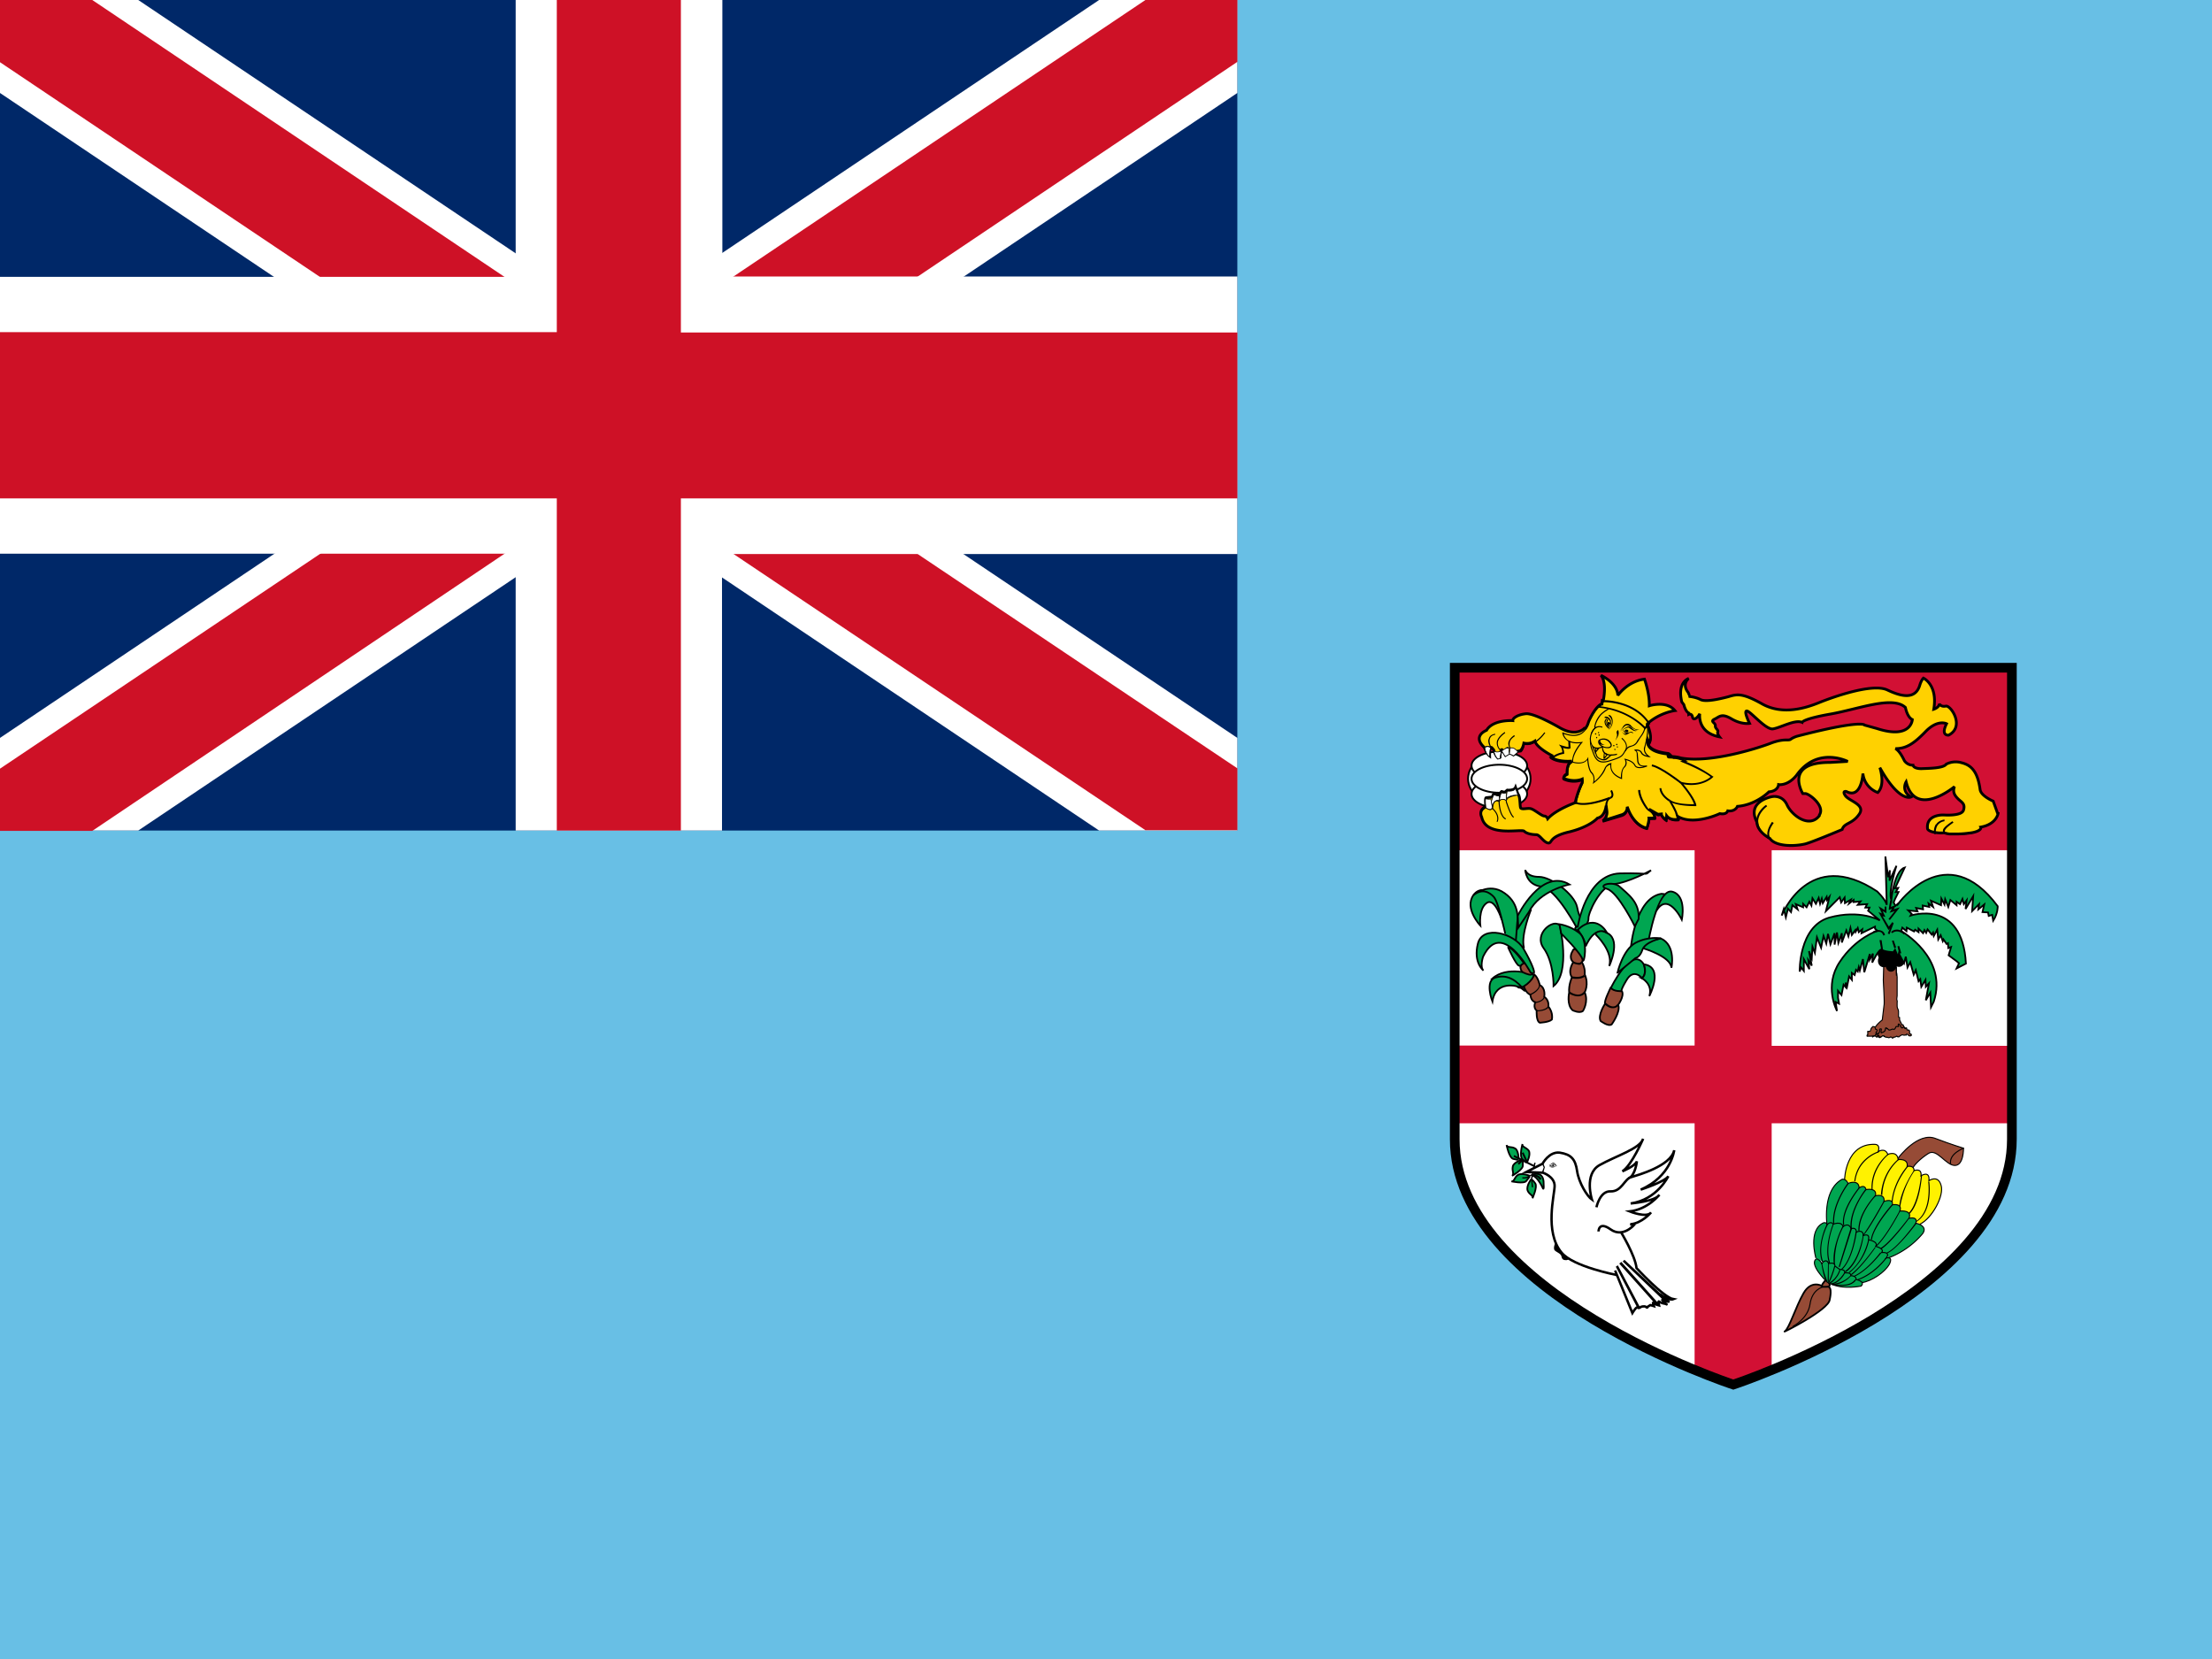 <svg xmlns="http://www.w3.org/2000/svg" height="480" width="640"><path d="M0 0v480h640V0H0z" fill="#68bfe5"/><g stroke-miterlimit="4.8"><path d="M420.9 193.2v136.4c0 44.6 80.6 71 80.6 71s80.6-26.4 80.6-71V193.2z" fill="#fff"/><path d="M490.3 241.1v61.4h-69.4V325h69.4v71.5l11.2 4.3 11.1-4.3V325H582v-22.4h-69.4v-61.4z" fill="#d21034"/><path d="M420.9 193.2H582V246H421z" fill="#d21034"/><g stroke-miterlimit="3"><g fill="#fff" stroke="#000" stroke-width=".8" transform="translate(-97 97.5) scale(.665)"><ellipse ry="11" rx="13.6" cy="192.2" cx="798.2"/><ellipse ry="6.1" rx="12.1" cy="186.5" cx="798.2"/><ellipse ry="6.1" rx="12.1" cy="198.8" cx="798.2"/><ellipse ry="6.1" rx="12.1" cy="192.2" cx="798.2"/></g><path d="M578 235.4l-1.3-3.6s-3.6-1.5-3.8-3.4c-.7-5.1-2.5-7-5.3-7.7a6 6 0 0 0-4.5.4c-.8 1.2-5 1.2-7.2 1.3-2.3 0-2.4-1-2.4-1-1.7 0-2.5-1.3-2.5-1.3-1.1-2.3-2-3.2-2.6-3.5 3 0 5.2-1.3 8.6-4.8 3.6-3.8 6.2-2.4 6.2-2.4-1.8 3.6.6 3.3.6 3.3 4.8-2.5.6-8.7-.8-8.4-1.5.3-1.9-.7-1.9-.7 0 1.1-1.6 1.6-1.6 1.6 1.2-7.1-3-9-3-9-.6.6-1 1.9-1 1.9-1.2 4.3-5.1 3.6-9.5 1.5-4.4-2-16 2.2-19.7 3.7-3.7 1.5-10.4 3.7-16.4.4-6-3.4-7.5-2.8-9.9-2.1-2.3.6-6.5 1.6-8 .8-1.6-.8-3.4-.9-3.4-.9.4-.2-.2-1.2-.2-1.2-1.9-2.5.2-4 .2-4s-3.4 1-2 6.8l.6.8s.4 1.9 1.4 2.4v.4s.9-.4 1.1.8c.3 1.2 1.6 0 2.1-1 0 0-.9 5.4 5.7 6.7 0 0-.7-.9-.5-1.4.3-.6-.8-1-.7-1.8.1-.9-1.6-1.2-.3-1.9 1.4-.6 2-1.9 5-.1 2.9 1.7 5.2 1.3 5.2 1.3s-1.8-3.6-.8-3.6 5.4 5.4 7.5 5.2c2.2-.3 6.4-2.8 8.5-1.9 0 0 .2-1 8.2-2.4 8-1.4 18-5.4 21.7-1.9 0 0 .5 2.8 2 3.5 0 0-.3 5.8-10.2 2.6l-3.6-1s-.6-1.7-19.5 3.2c0 0-1.1.3-1.9.9-.7.5-1.7-.3-5.4 1-3.8 1.5-17.8 6-26.4 4.4h0c-1.9-.6-3.6-.3-3.7-.6 0-.3 1 .1 1 .1-.6-.7-.9-.8-.9-.8-7.2-.8-6-4-6-4l.4 1c1.2-1.6-.4-5.2-.4-5.2h-.1a3.8 3.8 0 0 0 0-.3l.5-.5c3.5-2.9 7.5-3.4 7.5-3.4-2.4-3-7.4-1.4-7.4-1.4.1-3.6-1.4-7.7-1.4-7.7-4.9.6-7.7 4.7-7.7 4.7-.2-3.7-4.9-5.8-4.9-5.8 1.8 2.1.7 7.2.7 7.2h.2-.5l-.1 1.1h-.2s-1.7.6-3.7 5.2c0 0-.2 1-1 2v-.4s-2.2 3-7.4 0c0 0-7-4.1-9.6-4-2.4.2-4 1.3-3.9 2 0 0-5.7-.4-7.6 2.8 0 0-4.3 1.6-.6 5 0 0 .5 1.6 1.5 2.4 0 0-.1-3.2.7-2.3l.5.6c.1.4.5 1.6 1.2 2.3l.6-.2c0-.8.2-1.8.4-2.2h.2s0 0 0 0l1 1.6 1-.6c.6 0 1.3.5 1.3.5l1.3-1.1s0 0 0 0c1.3.2 1.7-2.3 1.7-2.3a4 4 0 0 0 3.2-.6c.5 2 5.1 4.3 5.1 4.3h.2l-.6.4c2.1 1.5 6 1.1 6 1.1-1.6.6-1.4 3.7-1.4 3.7-1 .4-1 1.3-1 1.3 3.2 1.3 5.4.2 5.4.2.1 1-.1 1.2-.1 1.2-1.3 2.7-1.9 5.4-1.9 5.4h.1v.2s-5.7 2-8.1 4.7c0 0-.3-.8-1-.8s-2.8-1.8-3.8-2.1c-1-.3-2.5.3-3-.2-.3-.4-.1-3.5-.8-4h0l-.7-2c-.4 1-2.4.8-2.4.8l-.7.6a3 3 0 0 1-.9-.2c-.2 0-.4.6-.5 1.2l-.3.2v-.6c-.3.3-1.1-.1-1.4-.1-.2 0-.4.4-.5.9l-1.8.2c-.4.1-.1 2.5-.1 2.5-2.3 1.2-1.2 3.1-1.2 3.1 1.3 6 11.5 3.3 12.3 4.1.8.8 2.6 1 3.5 1 1 0 2.1 2.2 3.4 2.4 1.3.2 0-1.8 6.1-3.2 6.1-1.5 8.2-4 8.2-4 1.9-.4 2.4-2.7 2.5-3.6l.2 1.4c.3 2.1-1.2 3-1.2 3l5.3-1.7c2-.5 1.8-2.4 1.8-2.4 2 5.8 5.7 6.2 5.7 6.2.7-2.2.6-2.9.6-2.9h1.7c0-1.3-1-2.2-1.7-2.6l2.6 1.5 1-.1c0 .9 1.4 1.7 1.4 1.7l.1-1.2c1.2 1.6 3.4 1 3.4 1a7.3 7.3 0 0 0-.2-.8c4.7 2.8 12.2-.8 12.2-.8 2 .4 2.3-.8 2.3-.8 2.2.3 2.8-1.3 2.8-1.3 5.4-.4 9.1-4.2 9.1-4.2 2.7-.2 2.8-2.1 2.8-2.1s2.6.5 5.2-2.7c6-8.5 14.8-4 14.8-4l-5.1.3c-13.5-.1-7.9 9-7.9 9h.8c1.3.2 5.7 3.7 4 6.2v.2c-2.8 3.7-7.8.1-9.3-3-1.4-3.2-4.4-2.5-4.4-2.5s-7.5 1.3-4.4 7.3h0c.1 1.5 1 3.2 3.8 4.8 1.5 2.2 6.5 2.4 10.1 1.6 1.8-.4 10.8-4.2 10.8-4.2.6-2 2.9-1.5 4.9-4.4 2-2.8-2.9-3.8-4-5.4-1-1.5.3-1.2.3-1.2 4.4 2.3 4.8-5.2 4.8-5.2a6.6 6.6 0 0 0 4.3 5.5c2.3-2.3.6-7.2.6-7.2 5.7 10.2 9 8.5 9 8.5-3-1.8-1.4-4.4-1.4-4.4 2.7 10.8 14 1.4 14 1.4-.6 1.5 0 2.5 1 3.5s2.2 1.4 1.6 3.3c-.5 1.8-5.7 1.4-5.7 1.4s-5.2-.3-4.7 4c.3 1 3.6 1.4 5 1.1 0 0-.6.1 1.3.4h2.2c2.1 0 4.5-.4 4.5-.4 2.9-.6 2.4-1.6 2.4-1.6 4.5-.8 5-3.9 5-3.9z" fill="#ffd100" stroke="#000" stroke-width=".8"/><path d="M429.6 216.7s.3-.5.7-.6c.4 0 .8.2 1.2.8l.3-.2s-1.2-1.8-.7-3c.2-.6.7-1 1.5-1.1v-.3c-1 .2-1.6.6-1.8 1.3a2 2 0 0 0-.2.7c0 .6.2 1.2.5 1.7-.3-.2-.6-.2-.8-.2-.5 0-.7.4-.8.6zm141 24c-3 .5-7.5.7-7.9-.2 0-.2 0-.8 2.5-2.5l-.3-.4c-2.1 1.4-3 2.3-2.7 3 .7 1.8 7.2.8 8.5.6zm-58.4 1.7c-.7-1-.3-2.5 1-4.3l-.5-.3c-1.4 2-1.7 3.7-1 5z"/><path d="M508.1 237.8c0 1.9 1.4 3.6 3.9 5.1l.3-.4c-2.4-1.5-3.6-3-3.6-4.7-.1-2.5 2.5-4.5 2.6-4.5l-.3-.4c-.2 0-3 2.1-2.9 5zm52 .7c-.8 1.3-.5 2.8-.5 2.8h.5c0-.1-.2-1.4.5-2.5a3 3 0 0 1 2-1.2v-.5c-1.1.2-2 .7-2.4 1.4zM441 215.1h-.2v.2s-.2 1.6-1 2c-.2.2-.4.2-.6 0l-1.3-.7c-.2-.2-.4-.3-.8-.2a1.8 1.8 0 0 1-.3-1.4c0-.7.6-1.4 1.5-2l-.2-.3c-1 .7-1.6 1.5-1.7 2.3 0 1 .5 1.6.5 1.6v.1h.2c.3-.2.3 0 .6.2l1.4.8h1c.7-.5 1-1.9 1-2.2 3.2.7 5.9-3.3 6-3.5l-.3-.1s-2.7 4-5.8 3.2z"/><path d="M433.1 214.5c-.1.7 0 1.3.4 2 .3.5.7.8 1 .9.5 0 .8-.3 1.2-.6.2-.2.4-.4.6-.4l.3.2.2-.2-.5-.3c-.3 0-.6.2-.8.5-.3.3-.6.5-1 .5-.2 0-.5-.3-.8-.8-.3-.5-.4-1.1-.3-1.7.4-1.4 2.1-2.5 2.1-2.5l-.1-.3c-.1 0-1.9 1.2-2.3 2.7zm-4.4 20.7c.1-.6.6-1 1.3-1.4-.2 0 .6.6 1.3.6l.5-.3c.2.2 1.4 1.3 1.4 2.7 0 .3 0 .6-.2.9l.3.1c.9-2.1-1.4-4-1.4-4h-.2l-.4.3c-.6 0-1.3-.6-1.3-.6-1 .4-1.4 1-1.6 1.6zm10.3-5.4c-.7.1-2.5.5-3.1 1.4-.2.4-.3.8-.1 1.2l.2.6c.6 1.6 1.2 3.2 1.9 3.6l.1-.3c-.5-.3-1.2-2-1.7-3.4l-.2-.6a1 1 0 0 1 0-1c.5-.7 2.2-1 3-1.2.4 0 .5 1.6.6 2.5h.3c-.1-1.4-.3-2.8-1-2.8z"/><path d="M433.9 231.4a1 1 0 0 0-.3.9c0 .1.2 4 2 4.8l.1-.3c-1.6-.7-1.8-4.5-1.8-4.6 0 0 0-.4.2-.6.3-.3.8-.3 1.6 0l.1-.4c-.9-.2-1.5-.2-1.9.2z"/><path d="M432.4 231.7c-.8.6-.7 2.2-.7 2.3h.3s0-1.6.6-2c.3-.2.6-.2 1 0l.1-.4c-.5-.2-1-.1-1.3 0z"/><g transform="translate(-97 97.5) scale(.665)"><path d="M862.3 169.5s1.3 3 1.3 5.3c0 .4-.2.7-.3 1l-.5-1.3-.3 1s-.6 1.4.3 2.9c1.2 2 4.2 3.2 9 3.7v.1l-.4.1-.2.2v.4c.2.5.7.5 1.8.5l.7.1.6.2-.1-.1c1 0 2.3.3 3.6.8l-1 .2 1.1.5c.1 0 8.7 3.5 12.2 6.3-1 .9-5.3 4-12.7 2.2l-1.3-.3.9 1s4.9 5.6 5.9 9c-1.7 0-8.2 0-10.5-2l-.5.5s3 4.6 3.8 8.1c-1 .2-3 .2-4.3-1.4l-.6-.7-.3 2c-.6-.5-1.4-1.1-1.4-1.9v-.4l-1.8.3-3.8-2.3a8 8 0 0 0-.6-.4l-.4.7.6.4c.8.5 2.2 1.6 2.3 3.1l-2.5.2v.4c0 .3 0 1.4-.8 3.8-1.1-.3-5.3-1.8-7.8-9l-.8.3v.2c0 .7-.2 2.3-2.4 2.9l-6.5 2c.4-.7.8-1.5.8-2.8v-.8c-.2-1-.2-1.9-.2-2.6 0-1.5.3-2.4 1.4-3l-.4-.8c-.1 0-9.6 3.9-14.3 2.3.2-1 1-4.2 2.6-7.6l-.2.2c.3-.2.6-.6.3-2.2v-.5l-.5.2s-3 1.4-7.4-.2c0-.4.3-1 1.2-1.4l.3-.1v-.3-.5c0-1.2.1-4 1.8-4.6l-.2-.8s-5.1.4-8.2-1.3c.8-.6 2.5-1.6 4.5-1.9h.3v-.4-.2a6 6 0 0 0-.5-2c1.2.3 2.6.6 3.1.2l.2-.1-.2-3.1h-.8l.1 2.6c-.5 0-1.7-.3-3-.7l-1.2-.4.8 1c.6.9.7 2 .7 2.4-2.8.5-5 2.3-5 2.3l-.5.4.5.3c2.4 1.6 6.1 1.8 8 1.7-1 1.3-1.3 3.5-1.3 4.5v.4a3.1 3.1 0 0 0-1.5 2.2v.3l.2.1a11 11 0 0 0 7.9.5v.9c-2 4.3-3 8.3-3 8.3v.4h.3c3.9 1.6 10.7-.5 13.8-1.5-.4.6-.7 1.4-.7 2.4a21.3 21.3 0 0 0 .3 3.4c0 2.3-1.5 3.2-1.6 3.2l.3.8 8-2.4c1.8-.5 2.5-1.6 2.8-2.5 3.1 7.4 8 8 8.3 8.1h.3l.1-.3c.8-2.2 1-3.4 1-4a439.6 439.6 0 0 0 2.4-.1v-.4-.1c0-.7-.1-1.3-.4-1.8l1.4.8 1.3-.2c.3 1.3 1.9 2.4 2.1 2.5l.5.3.3-1.7c2 1.7 4.7 1.2 4.9 1.2l.3-.1v-.4a23 23 0 0 0-3.3-7.6c3.5 1.6 9.8 1.5 10.2 1.5h.4v-.5c-.6-2.8-4.2-7.3-5.6-9 8.2 1.5 12.6-2.8 12.8-3l.3-.3-.4-.2a54.2 54.2 0 0 0-11.6-6.3l.9-.2-1-.5a13 13 0 0 0-5.8-1.4c-1-1.2-1.5-1.3-1.6-1.4-5.6-.6-7.6-2.1-8.4-3.3v-.3l.2-.3c.5-.7.7-1.6.7-2.6 0-2.6-1.3-5.5-1.3-5.6l-.8.3z"/><path d="M836.8 167.9s-.6 3-3.2 4.5c-2 1-4.5 1-7.6-.3l-.4-.1v.4a5 5 0 0 0 2 3.1c1.3 1.1 3.4 1.5 5.9 1.2-.9 1-3.6 4.5-3.6 7.8v.6c.4.2 4.6 1.4 6.6-1.1 0 1 .4 4.5 1.7 5.8.8.8 1 1.8 1 2.7 0 .8-.2 1.4-.2 1.4l-.2.6.5-.4c.2-.1 4.1-3 5.3-6.7 0 0 .7-1 1.9-1.3v.5c0 1.5.6 4.1 4.8 5.7l.3.1v-.3a7.1 7.1 0 0 1 0-.8c0-1 0-3 1.1-4 .7-.6.9-1.4.9-2 0-.5-.2-1-.3-1.2.9.2 2.9.8 3.7 2.4 1.2 2.2 5.3.4 5.5.4l-.1-.5s-1.8.4-2.9-.3c-.4-.4-.7-.9-.8-1.6l-.2-2.3c0-1-.2-1.7-.7-2.2.5 0 1.6 0 2 1 .8 1.6 3.3 1.7 3.4 1.8h.9l-.7-.5s-2.2-1.4-1.8-3.3l.3-1.4c.6-2.5 1.6-6.6.7-9.2l-.4.2c.2.6.3 1.4.3 2.2 0 2.2-.6 5-1 6.7l-.4 1.4a2.6 2.6 0 0 0 0 .5c0 1.3.7 2.2 1.4 2.7-.8-.1-1.8-.5-2.2-1.3-.6-1.3-2.2-1.4-3-1.3l-.5.2.4.3c.8.4.8 1 .8 2.3l.2 2.3c.1.8.5 1.4 1 1.8.6.4 1.2.4 1.7.5-1.2.3-2.9.5-3.5-.6-1.1-2.2-4.3-2.7-4.4-2.8h-.5l.3.4s.3.6.3 1.4c0 .5-.2 1.2-.7 1.7-1.1 1.2-1.3 3.2-1.3 4.3v.4c-3.6-1.5-4.2-3.7-4.2-5v-1l.2-.3h-.4c-1.7.3-2.4 1.8-2.5 1.8a15 15 0 0 1-4.7 6.2 6.9 6.9 0 0 0 .1-1c0-.9-.2-2-1-2.9-1.5-1.4-1.7-6-1.7-6v-.8l-.4.7c-1.6 2.8-6.2 1.4-6.2 1.4-.2-3.5 3.8-8.1 3.9-8.2l.4-.4h-.6c-2.7.4-4.8 0-6.2-1a4.6 4.6 0 0 1-1.6-2.5c3 1.1 5.6 1.2 7.6.1a7.4 7.4 0 0 0 3.4-4.8c3-6.6 5.5-7.7 5.5-7.7l-.1-.4c-.1 0-2.8 1-5.8 8z"/><path d="M843.5 158h-.2l-2.4 3.3h.7c12.8 1.3 19.6 9 19.7 9.2l.3.3 2.3-2.5-.2-.3c-6.5-10.2-20.1-10-20.2-10zm.2.9c1.6 0 13.2.3 19.2 9.3l-1.3 1.4c-1.4-1.4-8-7.6-19.3-8.9a631.2 631.2 0 0 1 1.4-1.8z"/><path d="M841.6 164.8a11 11 0 0 0-2.1 4.8l.1.4a7.3 7.3 0 0 0-2 5.5c0 1.3.2 2.6.6 3.8l.3.7c1.2 3.4 2.3 6.4 7.8 4.6 5.2-1.6 5.4-2 6.7-4.2l.4-.5c.7-1.2 1.5-1.4 2.3-1.7 1-.3 2-.6 3-2.4l.8-1.3c1-1.3 2.2-3 2.3-5h-.4c-.2 1.9-1.3 3.5-2.2 4.7l-1 1.4a3.7 3.7 0 0 1-2.6 2.2c-.9.2-1.8.5-2.6 1.8l-.4.6c-1.2 2.1-1.4 2.4-6.5 4-5 1.6-6-1-7.2-4.4l-.3-.7c-1.4-3.8-.3-7.6 1.6-9l.6-.5-.8.1v-.1c0-.7.6-2.6 2-4.5 1.1-1.6 3.9-3.1 3.9-3.1l-.2-.4c-.2 0-2.9 1.6-4.1 3.2z"/><path d="M839.2 178.7c.9.6 2.1.5 3.7 0 0 .5 0 1.7 1 2.5 1.1 1 3 1.2 5.5.6v-.5c-2.5.6-4.2.4-5.2-.5s-.9-2.4-.9-2.4v-.4l-.3.1c-1.5.7-2.7.7-3.6.2-1.5-1-1.4-3.8-1.4-3.8h-.4s-.1 3 1.6 4.2z"/><path d="M842 175c-.6.1-.8.7-.8 1.1v.3c.2 1.2 1.5 2 2.6 2.3 1.2.3 2.6.4 3.1-.4.2-.2.4-.7 0-1.6-1.8-3-4.7-1.8-4.8-1.7zm2 3.3c-1-.3-2.2-1-2.3-2 0 0-.1-.7.5-.9.1 0 2.6-1.1 4.2 1.6.3.5.3.8.1 1-.3.5-1.4.6-2.5.3zm-2-3.3zm1.7 6c-.3 2.5-.2 2.6 0 2.6h.2l.2-.2 1.4-1.9-1.8-.8v.3zm.4.4l.7.3-.8 1.1v-1.4zm-4.2-2.4l-.1 2.3 2-2.4-2-.2v.3zm.4.2h.6l-.6.8v-.8z"/><path d="M838.5 178.2s1.5 2.9 1.8 4c.1.6 1 1.4 2 1.7 1 .4 2 .4 2.7-.1l1.3-1.1c.4-.5.6-.6 1-.5v-.5c-.6 0-.9.2-1.3.6l-1.3 1c-.8.6-1.7.4-2.2.2-1-.3-1.7-1-1.8-1.5-.3-1-1.7-3.9-1.8-4l-.4.2zm2-8.6c-1.7.7-2.4 2.7-2.4 2.8l.4.1s.7-1.8 2.1-2.5a3 3 0 0 1 2.4 0l.1-.4c-1-.4-1.8-.4-2.7 0zm10.8 5.2c.2 0 3.2 2.4 1.5 5.2l.3.2c2-3.1-1.5-5.8-1.5-5.8l-.3.4zm-9.2.4s-.4 1.7 2 2.3c0 0-2.3 0-2.4-.6-.2-.6 0-1.9.4-1.7zm7.5 2c0 .2-.2.4-.3.4a.3.3 0 0 1-.3-.3c0-.2.2-.3.3-.3.1 0 .3.1.3.3zm.2 1.2c0 .1 0 .2-.2.2a.3.3 0 0 1-.3-.2.3.3 0 0 1 .3-.3c.1 0 .2.1.2.3z"/><circle r=".3" cy="177.8" cx="848"/><path d="M848.8 179.4a.3.3 0 1 1-.6 0c0-.1.1-.2.3-.2l.3.2zm-7.1-7.3a.3.3 0 0 1-.6 0c0-.1.1-.2.3-.2.1 0 .2 0 .2.2z"/><circle r=".3" cy="173.2" cx="841.6"/><circle r=".3" cy="172.7" cx="840.1"/><path d="M840.8 174.3a.3.3 0 0 1-.2.3.3.3 0 0 1 0-.6.3.3 0 0 1 .2.3zm4.8-9.6s3.5 2.2.1 6.3c0 0 1.7-1.3 1.8-3.4.2-2.1-1.2-3.8-2-2.8zm13.5 5.9c-1.2.6-2.8-.5-3.6-1.5-.8-1-2.5-1.3-3.6.6-1 1.8-2.5 2.5-2.5 2.5s1.5-.9 3-2.5 2.4-.3 3.8.5c1.5.8 1.8 1 2.8.5v-.1z"/><path d="M858.8 170.9c-.5.3-1.3.6-2.2-.1-1-.8-1.7-1.7-2.8-1.2-1.2.6-3.3 2.2-3.3 2.2s3.5-2.4 4.1-1.8c.7.5 2.3 1.8 3.2 1.4l1-.5z"/><path d="M856.1 172.3c-1.1-.8-2.2 1-3.1.8-1-.2-1.7-1.8-1.7-1.8s.8 1.7 2 1.3c1.3-.4 2.1-1.2 2.9-.6.7.6-.1.3-.1.3z"/><path d="M854.4 172.6c-2.2.2-2.4-1.8-2.4-1.9 0 0 .7 1.8 2.6 1.5l-.2.4z"/><path d="M854.3 171.2c.1.5.1.8-.5.8s-1-.2-1-.8c0-.6 1.4-.4 1.5 0zm-7.8-3c0 .3-.4.6-.7.6-.4 0-.5-.2-.5-.6 0-.4 0-.7.5-.7.3 0 .7.3.7.7z"/><path d="M844 165.7s3.8 0 2 4.7c0 0 1.4-2.3.5-4-1-1.6-2.3-1.2-2.3-1.2s-.4.3-.2.5z"/><path d="M844 167.6c0 1 .6 1.9 1.8 2.9l.3-.4c-1.1-.9-1.7-1.7-1.7-2.5s.6-1.3.6-1.3l-.3-.3s-.7.6-.8 1.6z"/><path d="M844.8 168.4c.1.5.5 1 1.2 1.2l.2-.4c-.5-.3-.9-.6-1-1-.2-.8.4-1.7.4-1.7l-.4-.3s-.7 1.2-.4 2.2zm5.1 2.6s.7 1.5-.3 3.1l-1 1.6s1.2-2.3.7-3.2c-.4-1 .6-1.5.6-1.5zm14.6 15.8c3.8.7 12.5 7.5 12.5 7.5l.5-.6c-.3-.3-8.9-7-12.9-7.7l-.1.8zm3.4 9.5c.2 3.5 4 5.6 4 5.7l.5-.7s-3.5-2-3.7-5h-.8zm-9.3.8c0 3.8 3.6 8.4 3.8 8.6l.6-.5s-3.5-4.6-3.5-8.1h-.9zm-12.1.4c.6 1.3.6 1.9.4 2.2-.2.4-.6.4-.6.4l.1.8c.3 0 .9-.2 1.2-.8.4-.7.3-1.7-.4-3l-.7.4z"/></g><g fill="#fff" stroke="#000" stroke-width=".2"><path d="M429.6 216.3s.1 1.7 1.4 2.7c0 0-.1-1.8.3-2.6 0 0-.7-.8-1.7-.1zm2.6 1s.3 1.6 1.2 2.3l.6-.1s.2-2 .5-2.2c.3-.2-1.3.7-2.3 0z"/><path d="M434.5 217.3l1 1.6 1.2-.7-.2-1.8s-.7-.2-2 .9zM439.2 217.6l-1.3 1.1s-.7-.5-1.2-.5l.2-1.7s1-.7 2.3 1.1zm-9.3 16s-.3-2.4 0-2.5c0 0 1 .3 1.4 0 0 0 .5 1.8.4 2.6-.2.8-1.1.5-1.8 0zm6-2.4s-.1-2 .3-2.3c0 0 1.9.2 2.3-.8l.7 2s-2.1-.3-3.4 1z"/><path d="M433.8 231.5s.3-2 .7-2.1c0 0 1 .3 1.3-.1v2.6s0-1.1-2-.4zm-2.3.4s.5-1.9.8-1.9 1 .5 1.5.2v1.3s-1.8-.3-2 2l-.3-1.6z"/></g></g><g fill="#00a651" stroke="#000" stroke-width=".8"><path d="M461.7 270.4s5.2 4.9 3.9 9.1c0 0 3.4-7.2-.3-9.4-3.6-2-3.7-.4-3.6.3z" stroke-width=".5"/><path d="M455 275.2s-1.3 1.8.2 3.2c0 0-1.7 2.4-.4 4.4 0 0-1 2.1-.8 4.4 0 0-.8 3.5 1 5.1 0 0 2 1 3 .2 0 0 1.7-2.7.5-5.4 0 0 1.3-2.3 0-5.2 0 0 .3-1.6-.8-3.5 0 0 .7-1.2.1-2.2 0 0-2.5-2.7-2.8-1z" fill="#964b36" stroke-width=".5"/><path d="M456.5 269s-6.2-12-10.6-12.5c-4.4-.5-4.6-4.8-4.6-4.8s.5 2 4 2 10.2 5 11 8.7c.7 3.7 1.5 3.2 1.5 3.2l-1.3 3.4z" stroke-width=".5"/><path d="M456.5 268.1s2.3-15.1 12.2-15.4c9.9-.2 6.6.8 9-.9 0 0-6.6 3.6-10.8 4-4 .6-7.5 8.6-7.3 10 0 1.6-2.3 4.5-3.4 3.5-1.2-1 .3-1.2.3-1.2z" stroke-width=".5"/><path d="M458.8 273.8s2.3-6 6.1-4c0 0-3-5.8-8.4-.8 0 0 2.4 3.3 2.3 4.8zm-7.5-6s3.2 13.4-1.8 17.5c0 0 .1-6.9-2.9-11-3-4.2 3-8.7 4.7-6.5z" stroke-width=".5"/><path d="M451.7 270.1s5.8 5.7 6.2 7.6c.4 1.8 1.8-5.7-1-7.8-2.7-2.1-5.7-2.5-5.7-2.5l.5 2.7z" stroke-width=".5"/><path d="M440.8 285s.5 2.3 2 2.8c0 0 0 1.7 1.4 2.2 0 0-.7 1.5.4 2.4 0 0-.2 3 .9 3.5 0 0 2.6-.1 3.5-.9 0 0 .5-1.9-1-3.8 0 0 .3-1.8-1.2-2.8 0 0 .5-2.5-1.3-3.4 0 0-.4-2-1.5-3 0 0-2.2 3.2-3.2 3z" fill="#964b36" stroke-width=".5"/><path d="M443.7 282s-7.7-2.8-12 1.2c0 0 6.6 1 7.4 2.3.8 1.3 4.9-2.2 4.6-3.5z" stroke-width=".5"/><path d="M441.3 286.8l-1.3-1c-.8-.6-7.3-2.3-8.2 4 0 0-2.4-6.2 1-7 3.5-1 6.2 1 8.5 4m-5-12.8s2.3 5.2 3.2 5.4c.9.3 1.5-.6 1.5-.6s-3.1-4.6-4.8-4.8zm-1.8-7.9s-2-6.6-4.4-4.8c-2.4 1.7-1.8 6.5-1.8 6.5s-4.7-5-2-8.8c2.8-3.9 8.2.4 8.2 7.1z" stroke-width=".5"/><path d="M439.9 279.8s0 1.2.9 1.6c.8.4 2.5 1 2.5.3 0-.8-1.3-3.7-1.8-3.3-.5.4-1.4.4-1.6 1.4z" fill="#964b36" stroke-width=".5"/><path d="M438.4 272s-.3-5.7 3.5-7.9c0 0 .7.2 1.1-1 0 0-3 7.3-2.1 11l-.1.4" stroke-width=".5"/><path d="M439.1 265s6.8-14 15-9.1c0 0-8.6 1.7-11.7 7.9l-3.1 4.6-.2-3.4z" stroke-width=".5"/><path d="M435.5 270.1s-2-9.3-3.3-10.6c-1.2-1.3-3.3-2.6-5.9-.5 0 0 4.4-3.9 9-.6 4.7 3.2 3.7 8.4 3.7 8.4l-.5 6.5-3.1-2.9" stroke-width=".5"/><path d="M442.8 281.3s-8.3-15.7-13.7-4.5c0 0-1 2.9.1 4 0 0-3-2.3-1.6-7.8s10.5-3 13.2 1.5c2.6 4.5 3.3 6.8 3 7-.4.3-1-.2-1-.2zm23.3 4.5s6-12.4 9.5-6.8c0 0 1 2.8-.5 4 0 0-2.4-3-4.5.6-2.1 3.5-1.3 3.2-1.3 3.2s-2.2.6-3.2-1z" stroke-width=".5"/><path d="M475 283s3.3 1.7 2.2 5.2c0 0 4.4-8.4-1.6-9.2 0 0 1.1 2.7-.5 4zm.5-8.6s7.9 2.3 8.1 5.6c0 0 1.4-6.5-3.1-8.5 0 0-5.4 1-5 3z" stroke-width=".5"/><path d="M479 264c3.4-6.6 7.6 2.1 7.6 2.1s1.5-6.9-2.7-8.1c-4.3-1.3-7 14.6-7 14.6l-5 1.2s1.3-14 8.8-15.2l1 .1" stroke-width=".5"/><path d="M473 268s-4.8-9.8-8-10.8c-3.3-1 1.7-2.5 3.7-.6s5.8 4.3 5.4 9.3L473 268zm-5 13.4s1.5-6.6 5.2-8.6c3.8-2 7.3-1.3 7.3-1.3s-4.5 1-5.3 3.3c-.7 2.2-2 2.4-2 2.4l-5.1 4.2z" stroke-width=".5"/><path d="M466 285.8s-2 4-1.6 4.6c0 0-2.2 3.3-1.3 5 0 0 2.2 1.7 3.2 1 0 0 2.7-3.7 1.9-5.7 0 0 1.8-2.4 1.1-3.9 0 0-2.6.1-3.2-1z" fill="#964b36" stroke-width=".5"/><path d="M455 278.7c.2 0 1.5.6 2.3.4l.6-.6-.5-.2c-.3.6-1.7.1-2.1-.1l-.3.5zm-.2 3.8v.6s2.6.5 3.8-.6l-.4-.4c-1 .9-3.3.4-3.4.4zm-.6 4.5l-.3.4s3 2.1 4.9-.2l-.5-.3c-1.5 1.9-4 .1-4.1 0zm-11.5.6l.1.3c.1 0 2.6-1 2.8-2.9h-.3c-.1 1.6-2.6 2.6-2.6 2.6zm1.4 2.3v.3c.2 0 2.5-.2 2.9-1.8h-.3c-.4 1.3-2.5 1.5-2.6 1.5zm.5 2.4v.3c.1 0 2.7.1 3.6-1.3l-.3-.2c-.8 1.3-3.3 1.2-3.3 1.2zm19.6-1.7c.1 0 1.2 1.2 2.5 1.1.7 0 1.2-.3 1.7-.8l-.4-.4c-.4.5-.8.7-1.3.7-1 0-2-1-2-1l-.4.4z" fill="#000" stroke="none"/></g><g fill="#964b36" stroke="#000" stroke-width=".3"><path d="M542 299.8a1.1 1.1 0 0 0-.3.3l.4-.3zm9.3-2.3c-.1-.2-.2-.1-.3-.2l-.4-.8h-.3l-.7-1.4a.4.4 0 0 0 0-.3 7.6 7.6 0 0 0 0-.4s-.2 0-.3-.2v-.6-.5-.5l-.1-.5c-.2-.3-.3-.7-.3-1.1v-1c.1-.4-.1-.6-.1-1l.1-.9V287v-1-.3V284.7v-.5-.5-.5-.5l-.1-1-.1-.4v-.5-.5-.6 2.6l-.2-4.3-3.4-1.5-.2 7c0 .8.4 6.6.2 7.4l-.5 4.2s-1.6 1.2-2.2 2.4c-.7 1.3-.5 1.8-.7 1.8l1.5-.3-1.1.8a.7.7 0 0 1 .7.1l.2.2.2-.2c.3 0 .5.4.7.3l.4-.2.2-.4c.1-.1.3 0 .4 0h.7c.3 0 .6-.5.9-.7.2-.2.4-.3.7-.3.3 0 .6.3 1 .3.2 0 .3 0 .5-.2l.4-.6.8-.1.4.1h.6l.3.2.2-.4-.1-.4z"/><path d="M544.5 299.7h.6v.2a.2.2 0 0 0 .2 0l.3.2h.4l.3.1c.2.1.4 0 .6-.1.2-.2.3 0 .6.2.1.1.1.1.2 0l.1-.2h.3l.3-.1.4-.2.3.2a.7.7 0 0 1 .3 0c.1-.2.5-.3.7-.5.3-.2.5 0 .7 0h.3c.1-.1.3 0 .4 0 0-.1 0-.2.2-.3.2 0 .5.4.7.5.1 0 .7.1.6-.3 0-.4-.4-.1-.5-.4v-.6c0-.2-.2-.4-.3-.4-.2 0-.3.1-.4 0l-.2-.6-.3.2c-.2 0-.2-.1-.3-.3-.3-.4-.4.2-.7.1-.2 0-.4-.5-.5-.7-.1-.1-.3-.5-.5-.4-.2.1 0 .5 0 .7h-.5c-.2 0-.2 0-.3.2-.2.4-.3.7-.7.6-.1 0-.3-.1-.4 0l-.5.2a1 1 0 0 1-.4 0l-.4-.4a.2.2 0 0 0-.2 0 8.7 8.7 0 0 0-.1-.2c-.3 0-.2 0-.3.3l-.1.5-.3.3-.4.2c-.2 0-.4.3-.4 0-.2-.5.3-1.1-.2-1-.1 0-.2 0-.3.2v.7c-.1.3-.7.8-.6 1 0 .3.4 0 .4 0l.2.4c.2.3.7-.4.7 0m-2.1-2.7v-.2l-.5-.1-.4.4c-.3.4-.2 1-.6 1h-.5v1s-.2 0-.2.2c-.1.3.2.2.3.2h1l.6-.1c.2 0 .4 0 .5-.2a2.2 2.2 0 0 0 .2-.4v-.4c0-.2.3-.2.3-.4.1-.7-.6-.2-.5-.9"/></g><g stroke="#000" stroke-width=".5"><path d="M550.8 277.9c0 .9-.6 1.6-1.4 1.6-.7 0-1.4-.7-1.4-1.6 0-.9.7-1.6 1.4-1.6.8 0 1.4.7 1.4 1.6zm-4.5-2c0 .9-.6 1.6-1.4 1.6s-1.4-.7-1.4-1.6c0-1 .7-1.6 1.4-1.6s1.4.7 1.4 1.6z"/><path d="M548.7 276.5c0 1-.6 1.6-1.4 1.6-.8 0-1.4-.7-1.4-1.6 0-.9.6-1.6 1.4-1.6.8 0 1.4.7 1.4 1.6z"/><path d="M546.4 278c0 1-.6 1.6-1.4 1.6-.8 0-1.4-.7-1.4-1.6 0-.9.6-1.6 1.4-1.6.8 0 1.4.7 1.4 1.6z"/><path d="M548.5 279.3c0 .8-.6 1.6-1.4 1.6-.7 0-1.3-.8-1.3-1.7 0-.9.6-1.6 1.3-1.6.8 0 1.4.7 1.4 1.6z"/></g><path d="M549.2 261.5s13.9-19.4 28.8.7c0 0 .1 2-1.3 4.2l-.3-1.7-1 .3-.2-1-1.6-.1.5-2.2-1.7 1.4.2-1.5-2 2 .3-4.3-2.2 3.7.3-2.5-.8 1.1-.4-1.5-.7 1.5-1-.7v1l-1.8-1.5-.6 2-.9-2.2-.2 1.5-.9-1.7-.1 1.9-2.9-1.3.6 1.8-1.3-1 .2 1-1.9-.4.1 1.1-2-.4.4 1-2.7-.3 1 1-.3.5s15-5 16 13.9l-2.7 1.4.7-1.5-.7-.6-2.3-1.7.7-2.4-.8.3-.1-1.4-.4.2-.9-1.3-.2.5-.6-1.7-.7 1.2-.3-2.8-1 1.8-.2-1-.4.6-1.2-1.5-.4 1-.5-.8-.4.9-1.3-1.3v1l-1-.7-.3.5-2.1-1.1-.1 1-1.2-1-.3 1s13.6 7.7 9.4 20.4l-.8 1.6-.2-4.2-1.3 2.2.9-4.9-.9 1-.1-2-1.2 2-.3-2.2-.5.6-.8-3.2-.6 1.3-1-3.6-.8 1.5-.5-3.1-.5 1.9-1.5-2.8-.2 1.1-.9-2.2-.5.7s-2.5-.1-3.3-.7c-.7-.7-2.8 3.7-2.8 3.7l.2-2.6-.9 1.7V276l-1.6 5.3-.4-3.8-.9 3.3-.3-1-.3 1.3-.5-.5-.4 1.5-.8-.6v2l-.8-1-.6 3-.4-1.2v1.3l-.6-.7-.6 3-1-1.2v2l.3 1.7-1-.5.4 2.6s-3.9-7.2.8-14.2c4.6-7 10.9-9 10.9-9l-.7-.6v-.6l-3.9 1.9.2-1.1-1 .8-.3-1.2-.6 1.1-.1-.5-1 1.4-.4-2-.6 2.4-.6-1.7-1.3 3.5V270l-1 2.8-.4-3-.7 3.5V270l-1.2 3.2-.7-3-.5 2.8-.8-2.2-.7 3.4-1.2-3-.6 4.5-.7-1.8-.2 3.3-.8-2 .8 4.2-1-1.6.3 2.6-1.6-2.9v3.4l-.8-1-.4 1.2s-.3-13 8.5-15.6c9-2.5 14.7.8 14.7.8l-3.4-2.8.4-.9h-1.2l.5-1-2.7.2.8-1-2 .2v-.6l-1.3 1 .5-1.1-1.7 1-.1-1.6-1 1.4-.4-1.5-4 4 1-4.1-.7.9-.1-.9-1.1 1.8-.3-1.3-.5 1.5-.4-1.7-.8 1.7-1-1.6-.3 2.1-.6-1.1-.8 1.6-1-1v1l-2.1-.9.5 1.5-1.5-1.2-.4 2-.9-1-.6 2.5-.6-2.4-.6 1.9s7.8-20.1 27.6-7c0 0 2.2 2.1 2.7 3.6l.1.3-.4-14 .8 6 .5-2-.1 3 2-4.3s-2.4 7.3-1.5 9.9c0 0 .8-8.4 3.9-9.4l-2.8 6 .9-.1-.7 1.2h.8l-1 2-.4 1 .5 1 .8-.7z" fill="#00a651" stroke="#000" stroke-width=".5"/><path d="M547.1 269.6l.4.4s1.3-1.4 3.4.4l.3-.4c-2.5-2.1-4-.4-4-.4zm-.6-6.8v.5l.9-.4-.7 1.2 1.5-.5-1.8 2.3.4.3 2.9-3.7-1.8.6.7-1.3-1.5.6.3-1.9h-.5l-.4 2.3z"/><path d="M543.9 263l.6 1.3-1-.4 2.9 5.2.4-.5-.6 1.5.5.2 1.2-3.2-.4-.3-1 1.3-1.8-3 .8.2-.8-1.7 1.1.6v-1.9h-.5v1l-1.8-1.1.4.8zm-1.9 6.4l.3.5c.7-.3 1.4-.4 1.9-.2.5.3.7.9.7 1l.5-.2s-.2-.9-1-1.2c-.6-.3-1.4-.3-2.4.1zm2.3 5.4l-.5-2.8h.6l.4 2.7zm3.8-.4l-.7-2.2.5-.1.7 2zm1.4 1.5l-.5-2.1.5-.1.6 2.1z"/><path d="M442.6 340.2s-2.4-1-3.5-.2c-1 .7-.9 1.9-1.8 1.8 0 0 3.6.8 4.3-.1l1-1.3m.4.8s-1.5 2-1 3.3c.5 1.2 1.7 1.3 1.4 2.2 0 0 1.5-3.3.8-4.3s-1-1.1-1-1.1m-2.8-5.8s-2.5.8-2.7 2c-.3 1.3.5 2.1-.2 2.7 0 0 3.2-1.8 3.1-3v-1.5m1.2.6s1.2-2.3.5-3.4c-.8-1-2-1-1.8-1.9 0 0-1 3.5 0 4.4l1.1 1m-2.2-.9s0-2.6-1-3.2c-1.2-.7-2.2-.1-2.5-1 0 0 .7 3.6 1.9 4l1.4.3m4.4 4.2s2.7-1 3 2c.2 3-.2 2-.2 2s-1.4-3.2-3-3.7l.2-.3z" stroke-width=".5" fill="#00a651" stroke="#000"/><path d="M443 341.3l.2 2.2h.4l-.3-2.2 1-4.9h-.4l-1 4.9z"/><path d="M440.5 340.6l-.1.3c1.3.5 3-1 3.1-1l-.2-.3s-1.7 1.3-2.8 1zm3.4-2.9l-6-3 .2-.5 6 3z"/><path d="M439.5 337l-.4-.4 1.2-1.2.4.4zm2.1-.6l-1.3-2.8.5-.2 1.3 2.8zm1.8 3.4v.6c1.7-.2 2 1 2 1l.6-.2c0-.3-.7-1.5-2.6-1.4z"/><path d="M471.2 341c2-1 2.4-5 2.4-5-.5 1.4-4.2 2.9-4.2 2.9 2.7-1.7 6-9.4 6-9.4-.8 2.8-8 5-12.6 7.6-4.6 2.6-2.2 10-2.2 10-1.3-.9-3.8-4.8-4.3-8.3-.5-3.5-1.8-4.8-5-5.3-3.1-.4-5 3.2-5 3.2l-4.7 2.4 4.8.2s3.4 1.1 3.4 3.8c0 2.6-3 13.3 2 19.3 3.3 4.1 16 6.5 16 6.5" fill="#fff" stroke="#000" stroke-width=".7"/><path d="M461.9 349.3s1-4.8 4.1-4.6c3.2.1 4-3.6 5.9-4.1 1.9-.6 11.5-3.2 12.5-7.8 0 0-.9 7.6-9.7 11.4 0 0 7.1-2.3 8-3.9 0 0-3.2 6.8-10.9 7.9 0 0 7.2-.6 8.3-2.5 0 0-3.3 4.2-8.6 4.8 0 0 5 2 6.2.3 0 0-2.7 3.2-6 3.4l1 .3s-3.2 3.7-6.7 1.2-3.5.6-3.5.6" fill="#fff" stroke="#000" stroke-width=".7"/><path d="M469 356.5s4.1 6.7 4.5 10.4c0 0 7.8 8.5 10.7 9 0 0-1.4.6-4-1.5 0 0 2.2 2.2 2.6 2.2.4.1-1.7-.1-2-.7 0 0 .9 1.3 1.4 1.5.6.1-.5-.2-.5-.2s-1-.1-1.6-.6c-.5-.4-.1 1.1-.1 1.1s-1.2-.3-1.6-.7c-.4-.4.1.9.1.9l-1-.3-.8.5s0 .5-.5 0c-.5-.3-1.4 0-1.4 0s-.6.6-1 .2c-.3-.4-1.5 1.6-1.5 1.6l-5-12.3" fill="#fff" stroke="#000" stroke-width=".7"/><path d="M473.9 378.7l-6.4-12.2.6-.4 6.5 12.3zm5.6-.8l-11-12.3.6-.5 11 12.3zm2.5-1L469.5 365l.5-.5 12.5 11.7z"/><g transform="translate(-97 97.5) scale(.665)"><path d="M823.4 360.8s-1.2-2.2-2.3-1.3c-1 .8-1.6 1-1.8.9 0 0 1 0 1.7-.5.6-.6 1.6-.3 2.4 1zm-6.6-1l.7 1.5-.8 2.2.6.2.7-2.5-.7-1.6-.5.2z"/><path d="M823.2 360.5s-1 1-2.2.8l-1.3-.3h1.8c.7 0 1.6-.3 1.7-.5z"/><path d="M822.9 360.7s-1.2-1.2-2-.8c0 0 1.4-.5 2.2.7l-.2.1z"/><path d="M822.7 360.5s-1.3.9-2.7 0l-.1-.2h.2s1.7.7 2.6.2z"/><circle r=".4" cy="360.3" cx="821.6"/></g><path d="M450 359.6s-.6 1.2-.3 2c.4.7 2 1 2.1 2 .2 1 .8 1 1.5 1l.9-.3s-3.1-1.6-4-4.3l-.2-.4z"/><g fill="#964b36" stroke="#000" stroke-width=".5"><path d="M549.4 334.8s5.6-7.4 10.6-5.4c5 1.9 8.1 2.8 8.1 2.8s.1 5-2.5 5-5.2-5-7.6-3.5c-2.4 1.5-4.3 3.5-4.5 4.2-.1.7-6.3.8-4.1-3.1z" stroke-width=".3"/><path d="M528.2 370.4s-1.6 1.6-.9 2c.7.4 2.1 0 2.1-.6s-1-1.6-1.2-1.4z"/><path d="M527 372s-3-1.7-5.2 2.2c-2.2 3.8-4.1 10.1-5.4 11-1.3.8 12.8-6.2 13-9.2 0 0 .9-3.8-.6-3.7-1.5 0-1.6.2-1.9-.4z"/><path d="M527.3 372.4s-3 .7-3.6 4.9c-.6 4.2-4.7 6.3-5 6.5m49.5-51.6s-4.5 1.6-3.8 4.7" stroke-width=".3"/></g><path d="M533.7 341.3s.2-10.6 8.9-10.2c1.6.2.8 2.1.8 2.1s2-1.3 2.8.8c0 0 2.7-1.2 3 1.5 0 0 3-.4 2.6 2 0 0 2-.5 2 1.2 0 0 2.3-.9 2 1.5 0 0 2.6-1.7 2.3 1.4 0 0 2.6-1.8 3.5 1.3 1 3-2.6 9.6-6.1 11.3" fill="#fff200" stroke="#000" stroke-width=".3"/><path d="M557.9 342s1.1 8.3-3.5 11.3l.1.2c4.9-3 3.7-11.5 3.7-11.6h-.3zm-5.7 9l.3.2c3-2.9 3.5-10.6 3.6-11h-.3s-.7 8-3.6 10.8zm-2.7-1.9h.3a26 26 0 0 1 4.1-10.3l-.2-.1s-3.8 5.5-4.2 10.4zm-2.2-1.4h.3c.5-5.7 4.4-10 4.4-10.1l-.2-.2s-4 4.4-4.5 10.3zm-3-2l.3.1c.3-6.8 4.8-10.2 4.8-10.2l-.2-.2s-4.6 3.4-5 10.4zm-2.8-1.6h.3c-.2-6.2 4.5-10 4.6-10l-.2-.2s-5 3.8-4.7 10.2zm-5-2.3h.3c.8-6.6 6.8-8.4 6.8-8.4v-.3c-.1 0-6.3 1.8-7.1 8.7z"/><path d="M528.6 354.2s-1.4-9.9 4.4-13c0 0 1.1-.2 1.7 1.2 0 0 3.1-1.3 3.2 1.3 0 0 1.6-1.2 2 .5 0 0 3.3-.7 2.7 1.8 0 0 2.8-.8 2.5 1.6 0 0 2.8-1 2.4 1 0 0 3-.6 2.2 1.8 0 0 3.7-.4 2.6 2.1 0 0 2.7-.7 2 1.4 0 0 3.6.7 2 3a24 24 0 0 1-9.8 7" fill="#00a651" stroke="#000" stroke-width=".3"/><path d="M525.4 364s-2.4-8.1 2.2-10.2c0 0 .9-.3 1 .6 0 0 1-1.3 1.8-.2 0 0 2.3-1 2.9.7 0 0 1.5-1.4 2.3.6 0 0 1.5-.6 1.5 1 0 0 2-1 2 1 0 0 2-.9 1.5 1.2 0 0 3 .5 2.1 1.9 0 0 2.7.7 1.7 1.8 0 0 2.8-.3 1.3 1.6 0 0 2.1-.7 1 1.7-1.3 2.4-5.2 5-8 5.4" fill="#00a651" stroke="#000" stroke-width=".3"/><path d="M528.3 370.6s-5.1-5-2.7-6.4c0 0 1 .3 1.5 1.4 0 0 1.2-1.8 2 0 0 0 1.8-.6 1.8.7l1.4 1s1.7-.1 1.4 1c0 0 1.9-.3 1.8.8 0 0 1.7 0 1.5 1.1 0 0 2.8.5 1.5 1.9 0 0-4.8 1-8.2-.4 0 0-1.8-.6-2-1.1z" fill="#00a651" stroke="#000" stroke-width=".3"/><path d="M545.9 362.4v.3c3-1.2 8.4-8.4 8.6-8.7l-.3-.2c0 .1-5.4 7.5-8.3 8.6zm-1.8-1.3l.2.3c2.6-1.5 7.9-8.5 8-8.8l-.2-.1s-5.4 7.2-8 8.6zm-1.5-.6l.2.2c2.8-2.3 6.9-10 7-10.3l-.2-.1s-4.2 8-7 10.2zm-1.3-1.8h.3c.5-3.8 6-9.9 6-10l-.3-.1c-.2.2-5.5 6.2-6 10.1zm-10.9-4.7h.3c-.4-5.5 4.1-11.5 4.2-11.5l-.3-.2s-4.7 6.2-4.2 11.7zm2.9.5h.3c-.8-4.4 4.4-10.6 4.4-10.7l-.2-.2c-.2.3-5.3 6.4-4.5 10.9zm4.4 1.6h.3c-.1-5 4.6-10 4.7-10l-.2-.3c0 .1-5 5.2-4.8 10.3zm-10.5 9h.3c-1.8-4.7 1.2-10.6 1.3-10.6l-.3-.2s-3.1 6.1-1.3 10.9zm2 .4l.3-.1c-1.6-4.7 1-11 1-11l-.2-.2s-2.7 6.5-1.1 11.3zm8.3 4.6v.3c5-1.7 8.3-6.3 8.3-6.3l-.2-.2s-3.3 4.5-8.1 6.2zm-1-1v.3c4-1.8 7.7-6.8 7.8-6.8l-.3-.2s-3.7 5-7.5 6.7zm-1-.4l.2.2c3-2.2 7-8 7-8l-.2-.1s-4 5.7-7 7.9zm-5-2.9h.4a21 21 0 0 1 2.5-10.9l-.3-.1s-3.2 6-2.5 11zm2.2 1.4l.2.2c3.2-2.9 4.3-10.6 4.3-11h-.3s-1 8-4.2 10.8zM534.9 368l.2.3a17 17 0 0 0 5.7-9.5h-.3s-1.2 6-5.6 9.3zm.5-13.4v.9l-3.4 11 .3.1 3.5-11c-.6-5.4 4.1-11.3 4.2-11.3l-.3-.2s-4.3 5.4-4.3 10.5z"/><path d="M539 357.3c0 .2-1.1 7.7-5.2 10.5l.2.3c4.2-2.9 5.2-10.3 5.2-10.7 1.9-2.1 6-9.7 6-9.7l-.2-.2s-4.2 7.6-6 9.8zm-12 8.3c0 .2.6 4 1.4 5.2l.3-.1a24 24 0 0 1-1.5-5.2l-.3.1zm1.9 0l-.1 5.3h.3v-5.3h-.2z"/><path d="M529 371l.3.1c1.3-2.8 1.7-4.8 1.7-4.8h-.3s-.4 1.9-1.7 4.7z"/><path d="M529.3 371l.2.4c2.4-1.5 3-4 3-4h-.3s-.6 2.4-2.9 3.7z"/><path d="M529.8 371.3v.3c2.4-.2 4-3.1 4-3.2l-.2-.2s-1.6 2.9-3.8 3.1z"/><path d="M530 371.5v.3a7.6 7.6 0 0 0 5.6-2.7l-.2-.1s-1.7 2.2-5.4 2.5z"/><path d="M530.3 371.5v.3c.1 0 5 1.1 6.7-1.4l-.3-.2c-1.5 2.4-6.4 1.3-6.4 1.3z"/><path d="M420.9 193.2v136.4c0 44.6 80.6 71 80.6 71s80.6-26.4 80.6-71V193.2z" fill="none" stroke="#000" stroke-width="2.8"/></g><path d="M0 0v240.3h358V0H0z" fill="#002868"/><path style="line-height:normal;text-indent:0;text-align:start;text-decoration-line:none;text-decoration-style:solid;text-decoration-color:#000;text-transform:none;block-progression:tb;isolation:auto;mix-blend-mode:normal" d="M0 0v26.9l139 93.3L0 213.5v26.8h40L179 147l139 93.3h40v-26.8l-139-93.3 139-93.3V0h-40L179 93.3 40 0H0z" color="#000" font-weight="400" font-family="sans-serif" overflow="visible" fill="#fff"/><path d="M0 0v18l152.3 102.2L0 222.4v18h26.7L179 138l152.4 102.2H358v-17.9L205.7 120.2 358 17.9V0h-26.6L179 102.3 26.7 0H0z" style="line-height:normal;text-indent:0;text-align:start;text-decoration-line:none;text-decoration-style:solid;text-decoration-color:#000;text-transform:none;block-progression:tb;isolation:auto;mix-blend-mode:normal" color="#000" font-weight="400" font-family="sans-serif" overflow="visible" fill="#ce1126"/><path style="line-height:normal;text-indent:0;text-align:start;text-decoration-line:none;text-decoration-style:solid;text-decoration-color:#000;text-transform:none;block-progression:tb;isolation:auto;mix-blend-mode:normal" d="M149.2 0v80.1H0v80.1h149.2v80.1h59.7v-80H358V80H209V0h-59.7z" color="#000" font-weight="400" font-family="sans-serif" overflow="visible" fill="#fff"/><path style="line-height:normal;text-indent:0;text-align:start;text-decoration-line:none;text-decoration-style:solid;text-decoration-color:#000;text-transform:none;block-progression:tb;isolation:auto;mix-blend-mode:normal" d="M161.1 0v96.1H0v48.1h161.1v96.1H197v-96.1H358v-48H197V0H161z" color="#000" font-weight="400" font-family="sans-serif" overflow="visible" fill="#ce1126"/></svg>